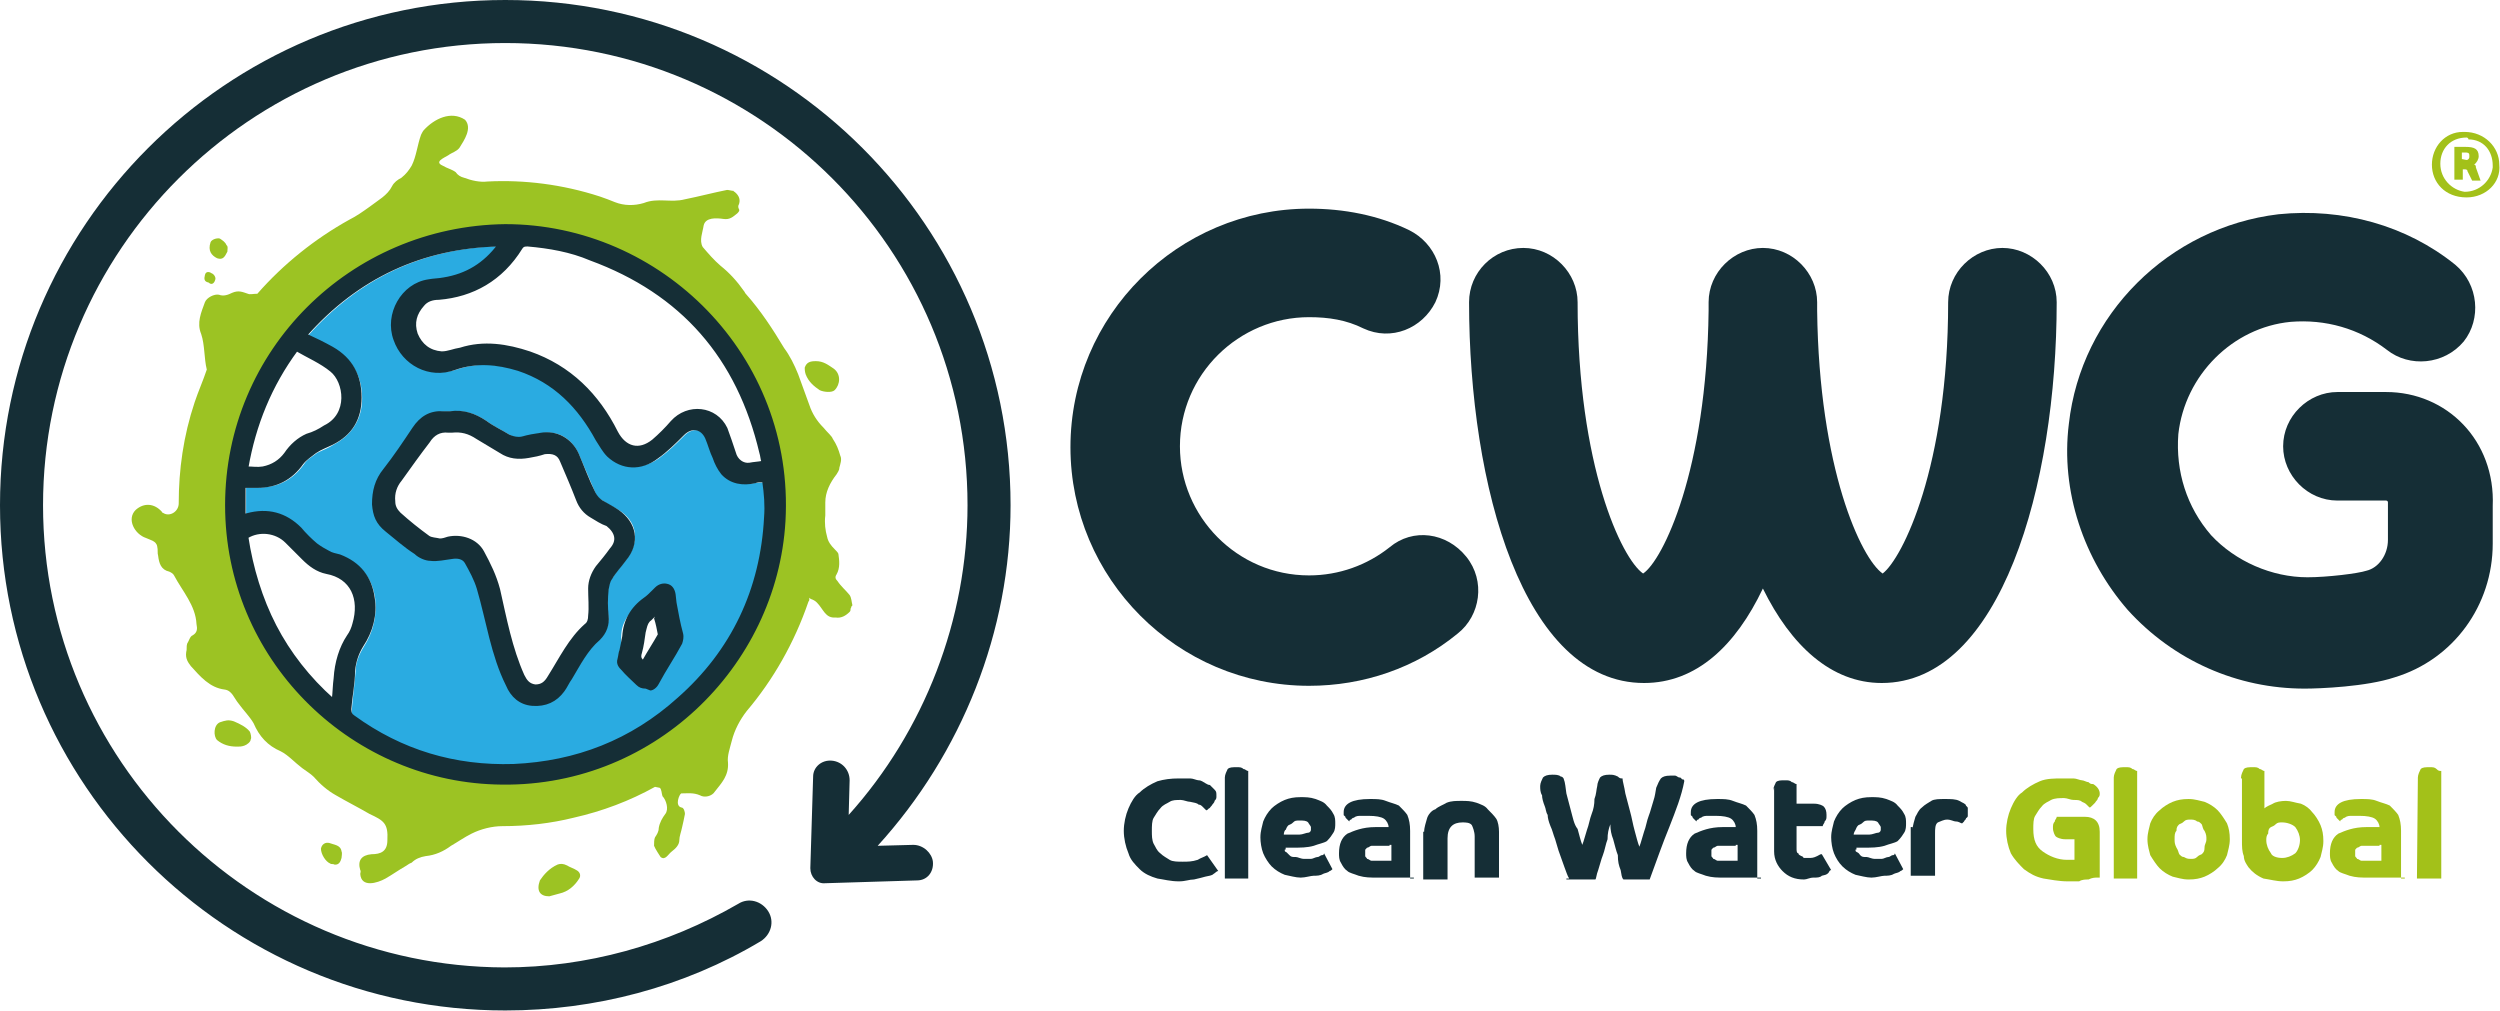 <svg width="1853" height="749" viewBox="0 0 1853 749" fill="none" xmlns="http://www.w3.org/2000/svg">
<path d="M326.661 575.587C339.145 578.361 353.016 580.441 366.194 581.135C353.016 580.441 339.839 579.054 326.661 575.587Z" fill="#2AABE1"/>
<path d="M567.323 357.141C564.548 357.835 562.468 357.835 561.081 357.835C552.065 359.222 543.742 358.528 536.806 351.593C534.032 348.82 531.952 343.965 530.564 339.804C528.484 334.95 527.097 329.402 525.016 325.241C521.548 317.613 513.226 316.92 507.677 322.467C501.435 328.709 495.887 334.257 488.258 339.804C476.468 348.126 461.903 347.433 452.194 338.417C448.726 335.643 445.952 331.483 443.871 326.628C430.694 302.356 412.661 282.939 385.613 274.617C369.661 269.763 355.097 268.376 338.452 273.924C319.726 280.165 300.306 270.456 294.064 252.426C287.129 233.702 299.613 212.204 319.032 208.737C322.5 208.043 326.661 208.043 330.129 207.35C346.774 204.576 360.645 196.254 371.048 182.385C314.177 183.772 266.323 205.963 228.177 248.959C234.419 252.426 241.355 255.2 247.597 258.667C262.161 266.989 268.403 280.165 268.403 295.422C268.403 310.678 260.774 322.467 247.597 329.402C243.435 332.176 239.274 333.563 235.113 335.643C231.645 338.417 227.484 340.498 225.403 343.965C217.081 355.754 205.984 361.302 192.113 361.302H182.403V382.8C183.097 382.8 183.79 382.107 184.484 382.107C199.742 377.946 212.919 381.413 224.016 392.509C227.484 396.67 231.645 400.83 235.806 404.298C238.581 407.072 241.355 408.459 244.823 409.846C247.597 411.233 250.371 411.233 253.145 412.62C267.71 418.167 276.032 428.57 278.113 443.826C279.5 456.309 276.726 468.098 269.79 479.193C266.323 484.741 263.548 490.983 263.548 497.917C262.855 507.626 261.468 516.641 260.774 526.35C260.081 529.124 261.468 530.511 263.548 531.898C298.919 556.863 338.452 569.346 382.145 567.959C428.613 566.572 469.532 549.928 504.21 518.722C544.435 482.661 565.242 437.585 568.71 384.187C568.016 374.478 567.323 366.157 567.323 357.141ZM450.806 436.198C450.113 442.439 450.113 448.68 450.806 455.615C451.5 462.55 449.419 468.791 444.564 472.952C435.548 481.274 430 492.37 423.758 502.078C421.677 504.852 420.29 508.32 418.21 511.093C412.661 519.415 405.032 522.883 395.323 521.496C386.306 520.802 380.065 515.254 376.597 506.933C366.194 484.048 362.726 459.776 355.097 435.504C353.016 428.57 349.548 421.635 346.081 416.087C344 412.62 339.839 411.233 335.677 412.62C330.823 413.313 325.274 414.7 319.726 414.007C315.565 413.313 311.403 411.233 308.629 409.152C301 403.604 294.758 398.057 287.129 392.509C280.887 387.654 278.113 380.72 277.419 373.091C276.726 363.383 279.5 355.061 285.742 347.433C293.371 337.724 300.306 327.322 307.242 316.92C312.79 309.291 319.726 305.13 329.435 305.13H334.29C344 303.743 352.323 306.517 360.645 312.065C366.194 316.226 372.435 319 377.984 322.467C380.758 323.854 384.226 325.241 387.694 323.854C392.548 323.161 396.71 321.774 401.565 321.08C413.355 319 423.065 324.548 428.613 335.643C432.774 345.352 436.935 355.061 441.097 364.77C441.79 367.543 443.871 369.624 446.645 371.011C450.113 373.785 454.968 375.865 458.435 377.946C472.306 386.267 474.387 400.83 464.677 414.007C461.21 418.861 457.048 423.022 454.274 427.876C451.5 430.65 450.806 434.117 450.806 436.198ZM501.435 475.033C495.194 486.128 485.484 492.37 479.242 503.465C476.468 508.32 473.694 503.465 469.532 499.304C465.371 495.143 473 501.385 468.839 496.53C467.452 495.143 461.903 493.063 461.21 491.676C462.597 484.048 459.823 477.807 460.516 470.178C461.21 457.696 470.226 450.761 479.935 443.133C482.71 440.359 484.79 437.585 488.258 434.811C490.339 432.73 485.484 434.117 488.258 434.811C491.032 435.504 495.887 434.117 496.581 437.585C498.661 447.987 501.435 457.002 502.823 467.404C502.823 469.485 502.823 472.952 501.435 475.033Z" fill="#2AABE1"/>
<path d="M326.661 575.587C321.806 574.893 316.952 572.813 312.79 571.426C317.645 573.506 322.5 574.893 326.661 575.587Z" fill="#2AABE1"/>
<path d="M307.935 570.039C303.081 568.652 298.919 566.572 294.064 565.185C298.919 566.572 303.774 568.652 307.935 570.039Z" fill="#2AABE1"/>
<path d="M427.226 644.935C425.145 643.548 422.371 642.854 420.29 641.467C417.516 640.08 415.436 640.08 413.355 640.774C407.113 643.548 402.952 648.402 400.177 652.563C397.403 660.191 400.177 664.352 407.113 664.352L414.742 662.272C420.984 660.885 425.839 656.724 429.306 651.176C430.694 649.096 430 646.322 427.226 644.935Z" fill="#9CC323"/>
<path d="M185.177 542.3C182.403 538.833 178.242 536.752 173.387 534.672C169.226 533.285 167.145 533.979 162.984 535.365C158.129 537.446 158.129 545.768 160.903 548.542C165.065 552.009 169.919 553.396 175.468 553.396H176.161C177.548 553.396 178.936 553.396 181.016 552.702C183.097 552.009 185.871 549.929 185.871 547.848C186.565 547.155 185.871 543.687 185.177 542.3Z" fill="#9CC323"/>
<path d="M244.823 640.081C245.516 640.775 246.903 640.081 247.597 640.775C251.064 641.468 252.452 638.694 253.145 635.92C253.145 634.533 253.839 632.453 253.145 631.066C252.452 626.212 247.597 626.212 244.129 624.825C241.355 624.131 238.581 625.518 237.887 628.986C237.887 633.146 241.355 638.694 244.823 640.081Z" fill="#9CC323"/>
<path d="M168.532 186.546C168.532 185.159 169.226 182.385 167.839 181.692C167.145 179.612 165.065 178.225 162.984 176.838C160.903 176.144 156.742 177.531 156.048 179.612C153.968 185.853 156.742 189.32 160.903 191.401C165.064 192.788 166.452 190.707 168.532 186.546Z" fill="#9CC323"/>
<path d="M159.516 207.35C160.21 205.963 158.823 203.189 156.742 202.496C156.048 201.802 152.581 200.415 151.887 203.883C151.194 206.657 151.194 208.737 154.661 209.431C156.742 211.511 158.823 210.124 159.516 207.35Z" fill="#9CC323"/>
<path d="M607.548 289.18C610.323 290.567 616.565 291.261 618.645 289.18C622.807 285.02 623.5 277.391 617.952 273.23C613.79 270.457 610.323 267.683 604.774 267.683C600.613 267.683 597.839 268.376 596.452 272.537C596.452 273.23 596.452 275.311 597.145 277.391C599.226 282.939 603.387 286.407 607.548 289.18Z" fill="#9CC323"/>
<path d="M629.742 441.053C626.968 437.585 623.5 434.811 620.726 430.65C619.339 429.263 618.645 427.876 620.032 425.796C622.806 420.942 622.113 415.394 621.419 410.54C621.419 409.846 619.339 407.766 618.645 407.072C615.871 404.298 613.79 401.524 613.097 398.057C611.71 393.203 611.016 387.655 611.71 382.107C611.71 379.333 611.71 375.866 611.71 372.398C611.71 364.77 615.177 357.835 620.032 351.594C620.726 350.207 622.113 348.82 622.113 346.74C622.806 343.966 624.194 340.498 622.806 337.724C621.419 332.87 620.032 329.403 617.258 325.242C616.565 323.161 613.097 320.387 610.323 316.92C605.468 312.066 602 306.518 599.919 300.276C597.145 292.648 594.371 285.02 591.597 277.392C588.823 270.457 585.355 263.522 581.194 257.974C572.871 244.105 563.855 230.235 552.758 217.753C552.065 217.059 552.065 216.366 551.371 215.672C546.516 208.737 540.968 202.496 534.032 196.948C529.177 192.787 525.016 187.933 520.855 183.079C518.081 178.224 520.855 171.983 521.548 167.129C522.936 160.887 531.258 161.581 536.113 162.274C540.968 162.968 543.048 160.887 546.516 158.113C549.29 155.34 547.21 155.34 547.21 153.259C547.21 152.566 547.21 152.566 547.21 152.566C549.29 148.405 547.903 144.937 544.435 142.163C544.435 142.163 543.742 142.163 543.742 141.47C542.355 141.47 540.274 140.776 538.887 140.776C528.484 142.857 518.081 145.631 507.677 147.711C497.274 150.485 487.565 146.324 477.161 150.485C470.226 152.566 462.597 152.566 455.661 149.792C452.194 148.405 448.726 147.018 444.564 145.631C416.823 136.616 388.387 133.148 361.339 134.535C355.79 135.229 349.548 133.842 344 131.761C341.226 131.068 339.145 129.681 337.758 127.6C334.984 125.52 331.516 124.826 328.048 122.746C321.806 119.972 328.742 117.198 332.21 115.118C334.984 113.037 338.452 112.344 340.532 109.57C344 104.022 350.242 95.007 344.694 88.766C334.29 81.831 321.806 88.072 314.177 96.394C313.484 97.087 312.79 98.474 312.097 99.861C309.323 107.49 308.629 115.811 305.161 122.746C303.081 126.213 301 128.987 297.532 131.761C294.758 133.148 291.984 135.229 290.597 138.003C287.129 144.937 280.194 148.405 273.952 153.259C269.097 156.726 264.242 160.194 258.694 162.968C233.726 176.837 210.145 195.561 190.726 217.753H190.032C187.952 217.753 185.177 218.446 183.79 217.753C179.629 216.366 176.855 214.979 172 217.059C169.226 218.446 165.758 219.833 162.29 218.446C158.823 217.753 153.274 220.526 151.887 223.994C149.113 231.622 145.645 239.25 149.113 247.572C151.887 255.894 151.194 265.603 153.274 273.924C150.5 282.246 147.032 289.874 144.258 298.196C135.935 323.161 132.468 348.127 132.468 373.092C132.468 379.333 125.532 383.494 120.677 380.027C119.984 380.027 119.984 379.333 119.984 379.333C114.435 373.092 106.806 372.398 100.565 377.946C93.629 384.881 99.871 395.976 108.194 398.75C110.968 400.137 115.823 400.831 116.516 404.992C117.21 407.766 116.516 409.846 117.21 411.926C117.903 417.474 119.29 422.329 125.532 423.716C126.919 424.409 128.306 425.103 129 426.49C135.242 438.279 144.952 448.681 145.645 462.55C146.339 466.018 146.339 468.792 142.871 470.872C140.79 471.566 140.097 475.033 138.71 477.113C138.016 479.194 138.71 481.274 138.016 483.355C137.323 488.209 139.403 490.983 141.484 493.757C148.419 501.385 155.355 509.707 166.452 511.094C172 511.787 173.387 517.335 176.855 521.496C180.323 526.35 185.177 531.205 187.952 536.059C192.113 545.768 198.355 552.703 208.065 556.863C213.613 559.637 218.468 565.185 224.016 569.346C226.79 571.426 230.258 573.507 232.339 575.587C237.194 581.135 242.742 585.989 248.984 589.457C257.306 594.311 265.629 598.472 273.952 603.326C284.355 608.181 287.823 610.261 287.129 622.744C287.129 631.066 282.274 633.146 275.339 633.146C267.71 633.84 264.935 638 267.016 644.935C267.71 645.629 267.016 647.016 267.016 647.709C267.71 658.111 279.5 654.644 285.742 651.176C290.597 648.403 295.452 644.935 300.306 642.161C301.694 641.468 303.081 640.081 305.161 639.387C307.935 636.613 311.403 635.226 315.565 634.533C322.5 633.839 328.742 631.066 334.29 626.905C339.145 624.131 344 620.663 349.548 617.89C356.484 614.422 364.806 612.342 372.435 612.342C390.468 612.342 408.5 610.261 425.145 606.1C446.645 601.246 466.758 593.618 485.484 583.216C486.177 583.216 488.258 583.909 488.952 583.909C490.339 584.603 490.339 588.07 491.032 590.15C493.806 592.924 495.887 599.859 493.113 603.326C491.032 606.1 488.952 609.568 488.258 613.729C488.258 616.503 486.871 618.583 485.484 620.663C484.79 622.05 484.79 624.824 484.79 626.905C485.484 628.985 489.645 635.226 489.645 635.226C493.113 638 495.194 633.146 497.968 631.066C500.742 628.985 503.516 626.211 503.516 622.744C503.516 619.97 504.903 616.503 505.597 613.035C506.29 610.261 506.984 606.794 507.677 603.326C507.677 601.939 506.984 598.472 504.903 598.472C500.048 597.085 503.516 588.763 504.903 588.07C509.758 588.07 513.919 587.376 518.774 589.457C522.242 591.537 527.79 590.15 529.871 586.683C534.726 580.442 540.274 574.894 539.581 565.185C538.887 560.331 540.968 554.783 542.355 549.235C544.436 540.913 548.597 533.285 553.452 527.044C572.871 504.159 588.823 476.42 599.226 445.907C599.919 445.213 599.919 444.52 599.919 443.133C599.919 443.133 600.613 443.133 600.613 443.826C602.694 444.52 604.081 445.213 605.468 446.6C610.323 451.455 611.71 458.39 619.339 457.696C623.5 458.39 626.968 456.309 629.742 453.535C630.435 452.842 630.435 452.148 630.435 451.455C630.435 450.761 631.129 450.068 631.129 449.374L631.823 448.681C631.129 445.907 631.129 443.133 629.742 441.053ZM313.484 558.944C211.532 525.657 154.661 416.087 187.258 314.146C276.726 72.122 626.968 184.466 558.306 433.424C525.016 535.366 415.435 591.537 313.484 558.944Z" fill="#9CC323"/>
<path d="M676.903 626.211L650.548 626.904C712.968 558.25 749.032 468.098 749.032 374.478C749.032 167.822 581.194 0 374.516 0C167.839 0 0 167.822 0 374.478C0 581.135 167.839 748.957 374.516 748.957C441.097 748.957 506.984 731.62 563.855 697.639C571.484 692.785 574.258 683.076 569.403 675.448C564.548 667.82 554.839 665.046 547.21 669.9C494.5 700.413 434.855 717.057 373.823 717.057C185.177 716.363 31.903 563.104 31.903 374.478C31.903 185.852 185.177 31.9 374.516 31.9C563.855 31.9 717.129 185.159 717.129 374.478C717.129 459.083 685.226 541.607 629.048 604.02L629.742 578.361C629.742 570.733 624.194 564.491 616.565 563.798C608.935 563.104 602.694 568.652 602.694 575.587L600.613 643.548C600.613 649.789 605.468 655.337 611.71 654.644L679.677 652.563C687.306 652.563 692.161 646.322 691.468 638.694C690.774 632.452 684.532 626.211 676.903 626.211Z" fill="#152E36"/>
<path d="M374.516 167.128C260.081 168.515 167.839 260.054 167.839 374.478C167.839 487.515 258.694 576.974 366.887 580.441C482.71 584.602 574.952 493.756 581.194 386.267C588.129 264.215 489.645 167.128 374.516 167.128ZM386.306 183.771C387.694 181.691 389.081 181.691 391.161 181.691C407.113 183.078 423.065 185.852 437.629 192.093C505.597 217.058 547.21 264.908 563.855 335.643C564.548 337.724 564.548 339.804 565.242 341.884V342.578C561.774 343.271 559 343.271 555.532 343.965C550.677 344.658 545.823 341.191 544.436 335.643C542.355 329.402 540.274 323.161 538.194 317.613C530.565 301.663 509.758 299.582 497.968 312.758C493.807 317.613 488.952 322.467 484.097 326.628C473.694 334.95 463.29 332.176 457.048 320.387C443.177 292.648 422.371 271.843 392.548 261.441C375.903 255.893 358.565 253.119 341.226 258.667C336.371 259.361 332.21 261.441 327.355 261.441C318.339 260.748 312.097 255.893 308.629 247.571C305.855 239.25 307.936 232.315 313.484 226.074C316.258 222.606 320.419 221.219 325.274 221.219C350.242 219.139 371.742 207.35 386.306 183.771ZM219.855 259.361C228.177 264.215 237.887 268.376 245.516 274.617C255.919 282.939 259.387 307.211 240.661 316.226C236.5 319 232.339 321.08 227.484 322.467C221.242 325.241 215.694 330.095 211.532 336.337C207.371 341.884 201.823 345.352 194.887 346.739C190.726 347.432 187.258 346.739 183.097 346.739C188.645 314.839 200.436 285.713 219.855 259.361ZM248.29 502.771C247.597 507.626 247.597 513.174 246.903 518.721C228.871 502.771 214.306 484.047 203.903 463.937C193.5 443.826 186.565 420.941 183.097 398.056C192.113 392.508 204.597 393.895 212.226 401.524C216.387 405.684 220.548 409.845 224.71 414.006C229.565 418.861 235.113 423.021 242.048 424.408C260.774 427.876 267.71 443.826 262.161 462.55C261.468 465.324 260.081 468.791 258 471.565C252.452 479.887 248.984 490.982 248.29 502.771ZM567.323 383.493C564.548 436.891 543.048 482.661 502.823 518.028C468.145 549.234 427.226 565.184 380.758 567.265C337.065 568.652 297.532 556.863 262.161 531.204C260.081 529.817 259.387 528.43 259.387 525.656C260.081 515.947 262.161 506.932 262.161 497.224C262.855 490.289 264.936 484.047 268.403 478.5C275.339 468.097 278.806 455.615 276.726 443.132C274.645 427.876 266.323 417.474 251.758 411.926C248.984 411.232 245.516 410.539 243.436 409.152C240.661 407.765 237.194 405.684 234.419 403.604C230.258 400.137 226.097 395.976 222.629 391.815C211.532 380.719 198.355 377.252 183.097 381.413C182.403 381.413 181.71 382.106 181.016 382.106V360.608H190.726C204.597 360.608 215.694 355.061 224.016 343.271C226.79 339.804 230.258 337.724 233.726 334.95C237.887 332.176 242.048 330.789 246.21 328.708C260.081 321.774 267.016 310.678 267.016 294.728C267.016 278.778 260.774 266.295 246.21 257.974C239.968 254.506 234.419 251.732 226.79 248.265C264.936 205.269 312.79 183.078 369.661 181.691C359.258 195.561 346.081 203.882 328.742 206.656C325.274 207.35 321.113 207.35 317.645 208.043C298.226 210.817 285.742 233.008 292.677 251.732C298.919 269.763 318.339 280.165 337.065 273.23C353.016 267.682 368.274 269.069 384.226 273.924C411.274 282.939 429.307 301.663 442.484 325.934C445.258 330.095 447.339 334.256 450.806 337.724C461.21 347.432 475.081 348.126 486.871 339.111C493.807 334.256 500.048 328.015 506.29 321.774C512.532 315.532 520.161 316.919 523.629 324.547C525.71 329.402 527.097 334.95 529.177 339.111C530.565 343.271 532.645 347.432 535.419 350.9C541.661 357.834 550.677 359.221 559.694 357.141C561.081 356.448 563.161 356.447 565.936 356.447C567.323 366.156 568.016 374.478 567.323 383.493Z" fill="#152E36" stroke="#152E36" stroke-width="2" stroke-miterlimit="10"/>
<path d="M457.742 378.638C453.581 375.865 449.419 373.784 445.952 371.704C443.871 370.317 441.79 368.236 440.403 365.462C435.548 355.754 432.081 346.045 427.919 336.336C423.065 325.934 412.661 319.693 400.871 321.773C396.016 322.467 391.855 323.16 387 324.547C383.532 325.241 380.758 324.547 377.29 323.16C371.742 319.693 365.5 316.919 359.952 312.758C351.629 307.21 343.306 304.436 333.597 305.823H328.742C319.032 305.13 312.097 309.291 306.548 317.612C299.613 328.014 292.677 338.417 285.048 348.125C278.806 355.754 276.726 364.075 276.726 373.784C277.419 382.106 279.5 387.654 286.436 393.201C293.371 398.749 300.306 404.991 307.936 409.845C310.71 412.619 315.565 414.699 319.032 414.699C323.887 415.393 329.436 414.006 334.984 413.312C339.145 412.619 343.306 413.312 345.387 416.78C348.855 423.021 352.323 429.262 354.403 436.197C361.339 459.775 364.806 485.434 375.903 507.625C379.371 515.947 385.613 521.495 394.629 522.188C404.339 522.882 411.968 519.414 417.516 511.786C419.597 509.012 420.984 505.545 423.065 502.771C429.306 492.369 434.855 481.273 443.871 473.645C448.726 468.791 450.806 463.243 450.113 456.308C449.419 450.067 449.419 443.825 450.113 436.891C450.806 434.117 450.806 431.343 452.887 428.569C455.661 423.714 459.823 419.554 463.29 414.699C473.694 402.217 470.919 387.654 457.742 378.638ZM452.887 407.071C449.419 411.925 445.952 416.086 442.484 420.247C439.016 425.101 436.936 430.649 436.936 436.197C436.936 443.132 437.629 450.067 436.936 456.308C436.936 459.082 436.242 461.856 434.161 463.243C422.371 473.645 415.436 488.208 407.113 501.384C404.339 506.238 401.565 508.319 396.71 508.319C391.855 507.625 389.774 504.851 387.694 500.691C378.677 480.58 374.516 458.388 369.661 436.891C366.887 426.488 362.726 418.167 357.871 409.151C353.016 400.136 341.919 396.669 332.21 398.749C330.129 399.443 328.048 400.136 325.968 400.136C323.194 399.443 319.726 399.443 317.645 398.056C310.016 392.508 303.081 386.96 296.145 380.719C293.371 377.945 291.984 375.171 291.984 371.704C291.29 365.462 293.371 359.914 296.839 355.754C303.774 346.045 310.71 336.336 317.645 327.321C321.113 321.773 325.968 318.999 332.21 319.693C332.903 319.693 334.29 319.693 334.984 319.693C341.919 318.999 347.468 320.386 353.71 324.547C359.258 328.014 365.5 331.482 371.048 334.949C377.29 339.11 384.226 339.804 391.855 338.417C396.016 337.723 399.484 337.03 403.645 335.643C409.887 334.949 414.048 336.336 416.129 341.884C420.29 351.593 424.452 361.301 427.919 370.317C430 375.864 433.468 380.025 438.323 382.799C441.79 384.88 445.952 387.654 450.113 389.041C457.048 394.588 458.436 400.83 452.887 407.071Z" fill="#152E36" stroke="#152E36" stroke-width="2" stroke-miterlimit="10"/>
<path d="M502.823 468.791C501.435 459.083 499.355 449.374 497.274 439.665C496.581 436.891 495.887 434.811 492.419 434.117C489.645 433.424 487.564 434.117 486.177 436.198C483.403 438.972 481.323 441.746 477.855 443.826C468.839 450.761 463.984 459.776 463.29 470.872C462.597 477.113 461.21 481.274 460.516 488.209C459.823 491.676 461.21 493.063 463.29 494.45C466.758 498.611 470.226 502.078 474.387 505.546C477.855 509.013 482.71 508.32 484.79 504.852C491.032 494.45 496.581 485.435 502.129 475.033C502.823 472.952 502.823 470.872 502.823 468.791ZM489.645 470.872C485.484 477.807 481.323 484.741 477.161 491.676C473.694 489.596 472.306 486.822 473.694 483.354C475.081 477.807 476.468 472.259 477.161 466.017C477.855 463.244 478.548 460.47 481.323 458.389C483.403 457.002 484.79 454.922 487.565 452.148C488.258 458.389 490.339 463.937 490.339 469.485C489.645 469.485 489.645 470.178 489.645 470.872Z" fill="#152E36"/>
<path d="M478.548 510.4C475.774 510.4 473.694 509.707 471.613 507.626C468.145 504.159 463.984 500.691 460.516 496.531C459.129 495.144 456.355 492.37 457.742 488.209C458.435 485.435 458.436 483.354 459.129 481.968C459.823 478.5 460.516 475.726 461.21 471.565C461.903 459.776 467.452 450.068 477.161 443.133C479.242 441.746 481.323 439.665 483.403 437.585L485.484 435.505C488.258 432.731 491.726 432.037 494.5 432.731C497.968 433.424 500.048 436.198 500.742 440.359L501.436 446.6C502.823 454.228 504.21 461.857 506.29 469.485C506.984 472.259 506.29 475.033 505.597 477.113C500.048 487.515 493.806 496.531 488.258 506.933C486.871 509.707 484.097 511.787 482.016 511.787C478.548 510.4 478.548 510.4 478.548 510.4ZM490.339 435.505C489.645 435.505 488.258 436.198 487.565 436.891L486.177 438.972C484.097 441.052 482.016 443.826 479.936 445.213C471.613 451.455 467.452 459.776 466.065 470.872C465.371 475.726 465.371 478.5 463.984 481.968C463.29 484.048 463.29 485.435 462.597 488.209C461.903 490.983 463.29 490.983 463.984 493.063C467.452 497.224 471.613 500.691 475.081 504.159C476.468 505.546 477.855 506.239 479.242 506.239C480.629 506.239 482.016 504.852 482.016 503.465C488.258 493.063 493.806 484.048 499.355 473.646C500.048 472.952 500.048 470.872 500.048 469.485C498.661 461.857 497.274 453.535 495.194 446.6L494.5 440.359C493.806 437.585 493.113 436.891 491.726 436.891C491.726 436.198 491.032 435.505 490.339 435.505ZM477.855 494.45L475.774 493.757C473 491.676 469.532 488.902 470.919 482.661C472.306 477.807 473 472.952 473.694 468.098L474.387 465.324C475.081 461.857 476.468 459.083 479.242 456.309C479.935 455.615 481.323 454.228 482.016 452.841C482.71 452.148 483.403 451.455 484.79 450.068L487.565 447.294L489.645 457.002C490.339 461.163 491.032 465.324 492.419 468.791C493.113 470.178 491.726 471.565 491.726 471.565C487.565 478.5 483.403 485.435 479.242 492.37L477.855 494.45ZM485.484 457.002C484.79 457.696 483.403 459.083 482.71 459.776C480.629 461.163 479.935 463.244 479.242 466.018L478.548 468.791C477.855 473.646 477.161 479.194 475.774 484.048C475.081 486.128 475.081 487.515 476.468 488.902C479.936 482.661 484.097 476.42 487.565 470.178C486.871 466.711 486.177 462.55 484.79 458.389L485.484 457.002Z" fill="#152E36"/>
<path d="M1029.92 405.685C1013.27 418.861 992.468 426.489 970.274 426.489C916.871 426.489 874.565 382.8 874.565 330.789C874.565 277.391 918.258 235.089 970.274 235.089C984.839 235.089 998.016 237.169 1010.5 243.411C1031.31 253.119 1054.19 243.411 1063.9 223.993C1073.61 203.189 1063.9 180.304 1044.48 170.596C1021.6 159.5 995.936 154.646 970.274 154.646C873.177 154.646 793.419 233.702 793.419 331.482C793.419 428.569 872.484 508.319 970.274 508.319C1010.5 508.319 1049.34 495.143 1080.55 469.485C1097.19 456.309 1101.35 430.65 1086.79 412.619C1072.23 394.589 1047.26 391.122 1029.92 405.685Z" fill="#152E36"/>
<path d="M1484.19 183.771C1462.69 183.771 1443.97 201.802 1443.97 223.993C1443.97 346.045 1409.98 414.006 1395.42 425.102C1379.47 414.006 1348.26 347.432 1346.87 230.235C1346.87 228.154 1346.87 226.767 1346.87 223.993C1346.87 202.495 1328.84 183.771 1306.65 183.771C1285.15 183.771 1266.42 201.802 1266.42 223.993C1266.42 226.074 1266.42 227.461 1266.42 230.235C1265.03 348.819 1232.44 415.393 1217.87 425.102C1201.92 414.006 1169.32 345.352 1169.32 223.993C1169.32 202.495 1151.29 183.771 1129.1 183.771C1106.9 183.771 1088.87 201.802 1088.87 223.993C1088.87 359.915 1129.1 506.239 1218.56 506.239C1257.4 506.239 1286.53 478.5 1306.65 436.198C1327.45 478.5 1357.27 506.239 1394.73 506.239C1482.81 506.239 1524.42 359.915 1524.42 223.993C1524.42 201.802 1505.69 183.771 1484.19 183.771Z" fill="#152E36"/>
<path d="M1768.55 290.568H1732.48C1710.98 290.568 1692.26 308.598 1692.26 330.789C1692.26 352.287 1710.29 371.011 1732.48 371.011H1768.55C1768.55 371.011 1769.94 371.011 1769.94 372.398V400.137C1769.94 411.233 1763 420.941 1753.98 423.022C1747.74 425.102 1724.85 427.876 1710.29 427.876C1683.94 427.876 1656.89 416.087 1638.85 396.67C1620.82 375.865 1612.5 349.513 1614.58 321.774C1619.44 278.085 1654.81 242.718 1697.81 238.557C1723.47 236.476 1748.44 243.411 1769.24 259.361C1785.89 272.537 1811.55 270.457 1826.11 253.12C1839.29 236.476 1837.21 210.818 1819.87 196.254C1783.81 167.128 1736.65 153.952 1688.79 158.807C1607.65 168.515 1542.45 233.009 1533.44 314.146C1527.19 364.076 1544.53 414.7 1577.13 452.148C1611.11 489.596 1658.27 510.4 1708.21 510.4C1719.31 510.4 1753.98 509.013 1774.79 502.078C1818.48 488.902 1847.61 448.681 1847.61 402.911V375.172C1849.69 326.628 1813.63 290.568 1768.55 290.568Z" fill="#152E36"/>
<path d="M903 645.629C901.613 645.629 900.919 647.016 899.532 647.709C898.145 649.096 896.065 649.096 893.29 649.79C890.516 650.483 888.436 651.177 884.968 651.87C881.5 651.87 878.726 653.257 873.871 653.257C867.629 653.257 862.774 651.87 857.919 651.177C853.065 649.79 848.21 647.709 844.742 644.242C841.274 640.775 837.806 637.307 836.419 632.453C834.339 627.599 832.952 621.357 832.952 615.809C832.952 610.262 834.339 604.02 836.419 599.166C838.5 594.312 841.274 589.457 844.742 587.377C848.21 583.909 853.065 581.135 857.919 579.055C862.774 577.668 867.629 576.975 873.871 576.975C877.339 576.975 880.113 576.975 882.194 576.975C884.274 576.975 887.048 578.362 888.436 578.362C890.516 578.362 891.903 579.749 893.29 580.442C894.677 581.135 895.371 581.829 896.758 581.829C898.145 583.216 898.839 583.909 900.226 585.296C901.613 586.683 901.613 587.377 901.613 590.151C901.613 591.538 901.613 592.231 900.226 593.618C900.226 595.005 898.839 595.699 898.145 597.085C896.758 598.472 896.758 599.166 896.065 599.166C894.678 600.553 894.677 600.553 893.984 600.553C892.597 599.166 892.597 599.166 891.903 598.472C890.516 597.085 889.823 596.392 888.436 596.392C887.048 595.005 884.968 595.005 882.194 594.312C880.113 594.312 877.339 592.925 875.258 592.925C871.79 592.925 869.016 592.925 866.936 594.312C864.855 595.699 862.081 596.392 860 599.166C857.919 601.246 856.532 604.02 855.145 606.101C853.758 608.181 853.758 612.342 853.758 615.809C853.758 619.277 853.758 622.744 855.145 625.518C856.532 627.599 857.226 630.372 860 632.453C862.081 634.533 864.855 635.92 866.936 637.307C869.016 638.694 873.177 638.694 876.645 638.694C880.113 638.694 883.581 638.694 887.742 637.307C889.823 635.92 892.597 635.227 894.678 633.84L903 645.629Z" fill="#152E36"/>
<path d="M907.855 576.281C907.855 574.2 909.242 571.426 909.936 570.039C911.323 568.652 913.403 568.652 916.871 568.652C918.952 568.652 920.339 568.652 921.726 570.039C923.113 570.039 923.806 571.426 925.194 571.426V651.176H907.855V576.281Z" fill="#152E36"/>
<path d="M952.242 629.679C952.242 631.065 952.242 631.065 953.629 631.759C955.016 633.146 955.016 633.146 955.71 633.839C957.097 635.226 957.79 635.226 960.565 635.226C961.952 635.226 964.032 636.613 966.806 636.613C968.887 636.613 970.274 636.613 971.661 636.613C973.048 636.613 975.129 635.226 976.516 635.226C977.903 635.226 978.597 633.839 979.984 633.839C981.371 633.839 981.371 632.452 981.371 632.452L987.613 644.242C987.613 644.242 986.226 645.629 985.532 645.629C984.145 647.015 982.065 647.015 980.677 647.709C978.597 649.096 975.823 649.096 973.742 649.096C971.661 649.096 967.5 650.483 964.032 650.483C960.565 650.483 955.71 649.096 952.242 648.402C948.774 647.015 945.306 644.935 942.532 642.161C940.452 640.081 937.677 635.92 936.29 632.452C934.903 628.985 934.21 624.131 934.21 620.663C934.21 615.809 935.597 612.342 936.29 608.874C937.677 605.407 939.758 601.939 942.532 599.165C944.613 597.085 948.774 594.311 952.242 592.924C955.71 591.537 959.177 590.844 964.032 590.844C967.5 590.844 970.968 590.844 975.129 592.231C978.597 593.618 981.371 594.311 983.452 597.085C985.532 599.165 986.919 600.552 988.307 603.326C989.694 605.407 989.694 608.181 989.694 610.261C989.694 612.342 989.694 615.115 988.307 617.196C986.919 619.276 986.226 620.663 983.452 623.437C981.371 624.824 977.21 625.518 973.742 626.905C968.887 628.292 964.032 628.292 957.79 628.292H952.936V629.679H952.242ZM951.548 618.583C956.403 618.583 959.871 618.583 963.339 618.583C965.419 618.583 968.194 617.196 969.581 617.196C970.968 617.196 971.661 615.809 971.661 615.115C971.661 613.729 971.661 613.729 971.661 613.035C971.661 612.342 970.274 610.955 969.581 609.568C968.194 608.181 966.113 608.181 963.339 608.181C960.565 608.181 959.871 608.181 958.484 609.568C957.097 610.955 956.403 610.955 955.016 611.648C953.629 613.035 953.629 613.729 952.936 615.115C952.242 615.115 951.548 617.196 951.548 618.583Z" fill="#152E36"/>
<path d="M1047.95 650.483C1047.95 650.483 1046.56 650.483 1045.87 650.483C1044.48 650.483 1042.4 650.483 1039.63 650.483C1036.85 650.483 1034.77 650.483 1031.31 650.483C1029.23 650.483 1025.06 650.483 1021.6 650.483C1015.35 650.483 1011.89 650.483 1007.03 649.096C1003.56 647.709 1000.1 647.015 998.71 645.628C996.629 644.241 995.242 642.161 993.855 639.387C992.468 637.307 992.468 634.533 992.468 632.452C992.468 625.517 994.548 620.663 998.71 617.889C1003.56 615.809 1009.81 613.035 1019.52 613.035C1021.6 613.035 1024.37 613.035 1025.76 613.035C1027.15 613.035 1027.84 613.035 1029.23 613.035C1029.23 610.954 1027.84 608.18 1025.76 606.794C1023.68 605.407 1019.52 604.713 1014.66 604.713C1012.58 604.713 1009.81 604.713 1008.42 604.713C1007.03 604.713 1004.95 604.713 1003.56 606.1C1002.18 606.1 1001.48 607.487 1001.48 607.487C1000.1 607.487 1000.1 608.874 1000.1 608.874C1000.1 608.874 1000.1 608.874 998.71 607.487L997.323 606.1C997.323 604.713 995.936 604.713 995.936 604.02C995.936 602.633 995.936 601.939 995.936 601.939C995.936 595.698 1002.18 592.23 1015.35 592.23C1020.21 592.23 1023.68 592.231 1027.15 593.617C1030.61 595.004 1034.08 595.698 1036.85 597.085C1038.94 599.165 1041.71 601.939 1043.1 604.02C1044.48 607.487 1045.18 610.954 1045.18 615.809V651.176H1047.95V650.483ZM1029.92 626.904C1028.53 626.904 1028.53 626.904 1027.84 626.904C1026.45 626.904 1024.37 626.904 1021.6 626.904C1019.52 626.904 1018.13 626.904 1016.74 626.904C1015.35 626.904 1014.66 628.291 1013.27 628.291C1011.89 629.678 1011.89 629.678 1011.89 630.372C1011.89 631.759 1011.89 631.759 1011.89 632.452C1011.89 633.839 1011.89 633.839 1011.89 634.533C1011.89 635.226 1013.27 635.92 1013.27 636.613C1014.66 636.613 1015.35 638 1016.74 638C1018.13 638 1020.21 638 1022.98 638C1025.06 638 1026.45 638 1027.84 638C1029.23 638 1029.92 638 1031.31 638V626.211H1029.92V626.904Z" fill="#152E36"/>
<path d="M1055.58 616.502C1055.58 613.035 1056.97 609.567 1057.66 606.793C1058.35 604.019 1061.13 600.552 1063.9 599.858C1065.98 597.778 1070.15 596.391 1072.23 595.004C1075.69 593.617 1079.16 593.617 1083.32 593.617C1086.79 593.617 1090.26 593.617 1094.42 595.004C1097.89 596.391 1100.66 597.085 1102.74 599.858C1104.82 601.939 1107.6 604.713 1108.98 606.793C1110.37 608.874 1111.06 613.035 1111.06 616.502V650.482H1093.03V619.969C1093.03 616.502 1091.65 613.035 1090.95 611.648C1089.56 609.567 1086.1 609.567 1084.02 609.567C1077.08 609.567 1072.92 613.035 1072.92 621.356V651.869H1054.89V616.502H1055.58Z" fill="#152E36"/>
<path d="M1163.08 651.176C1161.69 649.096 1161 646.322 1159.61 642.855C1158.23 639.387 1157.53 636.613 1156.15 633.146C1154.76 629.678 1154.06 626.211 1152.68 622.05C1151.29 618.583 1150.6 615.115 1149.21 612.341C1147.82 608.874 1147.13 606.1 1147.13 604.02C1145.74 601.939 1145.74 599.165 1145.05 597.778C1143.66 594.311 1142.97 591.537 1142.97 589.457C1141.58 587.376 1141.58 584.602 1141.58 582.522C1141.58 580.441 1142.97 577.668 1143.66 576.281C1145.05 574.894 1147.13 574.2 1150.6 574.2C1152.68 574.2 1155.45 574.2 1156.84 575.587C1158.23 575.587 1158.92 576.974 1158.92 576.974C1160.31 580.442 1160.31 583.909 1161 588.07C1162.39 592.924 1163.08 596.392 1164.47 601.246C1165.85 606.1 1166.55 610.955 1169.32 614.422C1170.71 619.276 1171.4 622.744 1172.79 626.211C1174.18 622.744 1174.87 619.276 1176.26 615.115C1177.65 611.648 1178.34 606.794 1179.73 603.326C1181.11 599.859 1181.81 596.391 1181.81 592.231C1183.19 588.763 1183.19 585.296 1183.89 582.522C1183.89 580.441 1185.27 577.668 1185.97 576.281C1187.35 574.894 1189.44 574.2 1192.9 574.2C1194.98 574.2 1196.37 574.2 1199.15 575.587C1200.53 576.974 1201.23 576.974 1202.61 576.974C1202.61 579.055 1204 583.215 1204.69 588.07C1206.08 592.924 1206.77 596.392 1208.16 601.246C1209.55 606.1 1210.24 610.955 1211.63 615.809C1213.02 620.663 1213.71 624.131 1215.1 627.598C1216.48 624.131 1217.18 620.663 1218.56 616.502C1219.95 613.035 1220.65 608.181 1222.03 604.713C1223.42 601.246 1224.11 597.778 1225.5 593.618C1226.89 589.457 1226.89 587.376 1227.58 583.909C1228.97 580.442 1229.66 579.055 1231.05 576.974C1232.44 575.587 1234.52 574.894 1237.98 574.894C1239.37 574.894 1240.06 574.894 1241.45 574.894C1242.84 574.894 1243.53 576.281 1244.92 576.281C1246.31 576.281 1246.31 577.668 1247 577.668C1247.69 577.668 1248.39 577.668 1248.39 579.055C1246.31 590.15 1242.15 600.552 1237.29 613.035C1232.44 624.824 1227.58 638.694 1222.73 651.87H1203.31C1201.92 650.483 1201.92 648.402 1201.23 644.935C1199.84 641.468 1199.15 638.694 1199.15 633.839C1197.76 630.372 1197.06 626.905 1195.68 622.05C1194.29 618.583 1193.6 615.115 1193.6 610.955C1192.21 614.422 1191.52 617.889 1191.52 622.05C1190.13 625.518 1189.44 630.372 1188.05 633.839C1186.66 637.307 1185.97 640.774 1184.58 644.935C1183.19 648.402 1183.19 651.176 1182.5 651.87H1161V651.176H1163.08Z" fill="#152E36"/>
<path d="M1305.26 650.483C1305.26 650.483 1303.87 650.483 1303.18 650.483C1301.79 650.483 1299.71 650.483 1296.94 650.483C1294.85 650.483 1292.08 650.483 1288.61 650.483C1286.53 650.483 1282.37 650.483 1278.9 650.483C1272.66 650.483 1269.19 650.483 1264.34 649.096C1260.87 647.709 1257.4 647.015 1256.02 645.628C1253.94 644.241 1252.55 642.161 1251.16 639.387C1249.77 637.307 1249.77 634.533 1249.77 632.452C1249.77 625.517 1251.85 620.663 1256.02 617.889C1260.87 615.809 1267.11 613.035 1276.82 613.035C1278.9 613.035 1281.68 613.035 1283.06 613.035C1284.45 613.035 1285.15 613.035 1286.53 613.035C1286.53 610.954 1285.15 608.18 1283.06 606.794C1280.98 605.407 1276.82 604.713 1271.97 604.713C1269.89 604.713 1267.11 604.713 1265.73 604.713C1264.34 604.713 1262.26 604.713 1260.87 606.1C1259.48 606.1 1258.79 607.487 1258.79 607.487C1257.4 607.487 1257.4 608.874 1257.4 608.874C1257.4 608.874 1257.4 608.874 1256.02 607.487L1254.63 606.1C1254.63 604.713 1253.24 604.713 1253.24 604.02C1253.24 602.633 1253.24 601.939 1253.24 601.939C1253.24 595.698 1259.48 592.23 1272.66 592.23C1277.52 592.23 1280.98 592.231 1284.45 593.617C1287.92 595.004 1291.39 595.698 1294.16 597.085C1296.24 599.165 1299.02 601.939 1300.4 604.02C1301.79 607.487 1302.48 610.954 1302.48 615.809V651.176H1305.26V650.483ZM1286.53 626.904C1285.15 626.904 1285.15 626.904 1284.45 626.904C1283.06 626.904 1280.98 626.904 1278.21 626.904C1275.44 626.904 1274.74 626.904 1273.35 626.904C1271.97 626.904 1271.27 628.291 1269.89 628.291C1268.5 629.678 1268.5 629.678 1268.5 630.372C1268.5 631.759 1268.5 631.759 1268.5 632.452C1268.5 633.839 1268.5 633.839 1268.5 634.533C1268.5 635.226 1269.89 635.92 1269.89 636.613C1271.27 636.613 1271.97 638 1273.35 638C1274.74 638 1276.82 638 1279.6 638C1282.37 638 1283.06 638 1284.45 638C1285.84 638 1286.53 638 1287.92 638V626.211H1286.53V626.904Z" fill="#152E36"/>
<path d="M1314.27 585.99C1314.27 583.909 1315.66 581.135 1316.35 579.748C1317.74 578.361 1319.82 578.361 1323.29 578.361C1325.37 578.361 1326.76 578.361 1328.15 579.748C1329.53 579.748 1330.23 581.135 1331.61 581.135V595.698H1344.79C1348.26 595.698 1351.03 597.085 1351.73 597.779C1353.11 599.166 1353.81 601.246 1353.81 604.02C1353.81 606.794 1353.81 607.487 1352.42 608.874C1352.42 610.261 1351.03 610.955 1351.03 612.342H1331.61V628.985C1331.61 630.372 1331.61 632.453 1333 632.453C1333 633.84 1334.39 633.84 1335.08 634.533C1336.47 634.533 1336.47 635.92 1337.16 635.92C1337.85 635.92 1339.24 635.92 1340.63 635.92C1342.71 635.92 1344.1 635.92 1346.87 634.533C1349.65 633.146 1348.95 633.146 1350.34 633.146L1357.27 644.935C1355.89 644.935 1355.89 646.322 1355.19 647.016C1353.81 648.403 1353.11 648.403 1350.34 649.096C1348.95 650.483 1346.87 650.483 1344.1 650.483C1341.32 650.483 1339.24 651.87 1337.16 651.87C1330.23 651.87 1325.37 649.79 1321.21 645.629C1317.74 642.161 1314.97 637.307 1314.97 631.066V583.909H1314.27V585.99Z" fill="#152E36"/>
<path d="M1375.31 629.679C1375.31 631.065 1375.31 631.065 1376.69 631.759C1378.08 632.452 1378.08 633.146 1378.77 633.839C1380.16 635.226 1380.85 635.226 1383.63 635.226C1385.02 635.226 1387.1 636.613 1389.87 636.613C1391.95 636.613 1393.34 636.613 1394.73 636.613C1396.11 636.613 1398.19 635.226 1399.58 635.226C1400.97 635.226 1401.66 633.839 1403.05 633.839C1404.44 633.839 1404.44 632.452 1404.44 632.452L1410.68 644.242C1410.68 644.242 1409.29 645.629 1408.6 645.629C1407.21 647.015 1405.13 647.015 1403.74 647.709C1401.66 649.096 1398.89 649.096 1396.81 649.096C1394.73 649.096 1390.56 650.483 1387.1 650.483C1383.63 650.483 1378.77 649.096 1375.31 648.402C1371.84 647.015 1368.37 644.935 1365.6 642.161C1362.82 639.387 1360.74 635.92 1359.35 632.452C1357.97 628.985 1357.27 624.131 1357.27 620.663C1357.27 615.809 1358.66 612.342 1359.35 608.874C1360.74 605.407 1362.82 601.939 1365.6 599.165C1367.68 597.085 1371.84 594.311 1375.31 592.924C1378.77 591.537 1382.24 590.844 1387.1 590.844C1390.56 590.844 1394.03 590.844 1398.19 592.231C1401.66 593.618 1404.44 594.311 1406.52 597.085C1408.6 599.165 1409.98 600.552 1411.37 603.326C1412.76 605.407 1412.76 608.181 1412.76 610.261C1412.76 612.342 1412.76 615.115 1411.37 617.196C1409.98 619.276 1409.29 620.663 1406.52 623.437C1404.44 624.824 1400.27 625.518 1396.81 626.905C1391.95 628.292 1387.1 628.292 1380.85 628.292H1376V629.679H1375.31ZM1373.92 618.583C1378.77 618.583 1382.24 618.583 1385.71 618.583C1387.79 618.583 1390.56 617.196 1391.95 617.196C1393.34 617.196 1394.03 615.809 1394.03 615.115C1394.03 613.729 1394.03 613.729 1394.03 613.035C1394.03 612.342 1392.65 610.955 1391.95 609.568C1390.56 608.181 1388.48 608.181 1385.71 608.181C1382.94 608.181 1382.24 608.181 1380.85 609.568C1379.47 610.955 1378.77 610.955 1377.39 611.648C1376 613.035 1376 613.729 1375.31 615.115C1375.31 615.115 1373.92 617.196 1373.92 618.583Z" fill="#152E36"/>
<path d="M1417.61 615.115C1417.61 611.648 1419 608.18 1419.69 605.407C1421.08 603.326 1421.77 600.552 1424.55 598.472C1426.63 596.391 1429.4 595.004 1431.48 593.617C1433.56 592.231 1437.73 592.23 1441.19 592.23C1446.05 592.23 1449.52 592.231 1452.29 593.617C1454.37 595.004 1457.15 595.698 1457.15 597.085C1458.53 598.472 1458.53 598.472 1458.53 599.165C1458.53 599.859 1458.53 600.552 1458.53 601.246C1458.53 602.633 1458.53 603.326 1458.53 604.713C1458.53 606.1 1457.15 606.1 1457.15 606.794C1457.15 607.487 1455.76 608.18 1455.76 608.874L1454.37 610.261C1452.98 610.261 1452.29 608.874 1449.52 608.874C1448.13 608.874 1446.05 607.487 1443.27 607.487C1440.5 607.487 1438.42 608.874 1436.34 609.567C1434.26 610.954 1434.26 614.422 1434.26 617.889V649.096H1416.23V613.035H1417.61V615.115Z" fill="#152E36"/>
<path d="M1537.6 622.051H1530.66C1527.19 622.051 1524.42 620.664 1523.73 619.97C1523.03 619.277 1521.65 616.503 1521.65 613.729C1521.65 611.648 1521.65 610.262 1523.03 608.875C1523.03 607.488 1524.42 606.794 1524.42 605.407H1545.23C1552.16 605.407 1556.32 608.875 1556.32 616.503V650.483C1556.32 650.483 1554.94 650.483 1554.24 650.483C1552.85 650.483 1550.77 650.483 1548 651.87C1545.92 651.87 1543.15 651.87 1541.06 653.257C1538.98 653.257 1534.82 653.257 1532.74 653.257C1525.81 653.257 1519.56 651.87 1514.71 651.177C1508.47 649.79 1505 647.709 1500.15 644.242C1496.68 640.775 1493.21 637.307 1490.44 632.453C1488.35 627.599 1486.97 621.357 1486.97 615.809C1486.97 610.262 1488.35 604.02 1490.44 599.166C1492.52 594.312 1495.29 589.457 1498.76 587.377C1502.23 583.909 1507.08 581.135 1511.94 579.055C1516.79 576.975 1523.03 576.975 1528.58 576.975C1532.05 576.975 1534.82 576.975 1536.9 576.975C1538.98 576.975 1541.76 578.362 1543.15 578.362C1544.53 578.362 1546.61 579.749 1548 579.749C1549.39 581.135 1550.08 581.135 1551.47 581.135C1554.94 583.216 1556.32 585.99 1556.32 588.07C1556.32 589.457 1556.32 590.151 1554.94 591.538C1554.94 592.925 1553.55 593.618 1552.85 595.005C1551.47 596.392 1551.47 596.392 1550.77 597.085C1549.39 598.472 1549.39 598.472 1548.69 598.472C1547.31 597.085 1547.31 597.085 1546.61 596.392C1545.23 595.005 1544.53 595.005 1543.15 594.312C1541.76 592.925 1539.68 592.925 1536.9 592.925C1534.82 592.925 1532.05 591.538 1529.97 591.538C1526.5 591.538 1523.03 591.538 1520.26 592.925C1518.18 594.312 1515.4 595.005 1513.32 597.779C1511.24 599.859 1509.85 602.633 1508.47 604.714C1507.08 606.794 1507.08 610.955 1507.08 614.422C1507.08 622.744 1509.16 627.598 1514.02 631.066C1518.87 634.533 1525.11 637.307 1532.05 637.307C1533.44 637.307 1534.13 637.307 1535.52 637.307C1536.9 637.307 1537.6 637.307 1537.6 637.307V625.518V622.051Z" fill="#A3C119"/>
<path d="M1566.73 576.281C1566.73 574.2 1568.11 571.426 1568.81 570.039C1570.19 568.652 1572.27 568.652 1575.74 568.652C1577.82 568.652 1579.21 568.652 1580.6 570.039C1581.98 570.039 1582.68 571.426 1584.06 571.426V651.176H1566.73V576.281Z" fill="#A3C119"/>
<path d="M1591.69 622.05C1591.69 617.196 1593.08 613.728 1593.77 610.261C1595.16 606.794 1597.24 603.326 1600.71 600.552C1602.79 598.472 1606.95 595.698 1610.42 594.311C1613.89 592.924 1617.35 592.23 1622.21 592.23C1627.06 592.23 1630.53 593.617 1634 594.311C1637.47 595.698 1640.94 597.778 1643.71 600.552C1645.79 602.633 1648.56 606.794 1650.65 610.261C1652.03 613.728 1652.73 617.196 1652.73 622.05C1652.73 626.904 1651.34 630.372 1650.65 633.839C1649.26 637.307 1647.18 640.774 1643.71 643.548C1641.63 645.628 1637.47 648.402 1634 649.789C1630.53 651.176 1627.06 651.87 1622.21 651.87C1617.35 651.87 1613.89 650.483 1610.42 649.789C1606.95 648.402 1603.48 646.322 1600.71 643.548C1598.63 641.467 1595.85 637.307 1593.77 633.839C1593.08 631.065 1591.69 626.904 1591.69 622.05ZM1623.6 636.613C1625.68 636.613 1627.06 636.613 1628.45 635.226C1629.84 633.839 1630.53 633.839 1631.92 633.146C1633.31 631.759 1634 631.065 1634 628.291C1634 625.517 1635.39 624.824 1635.39 622.05C1635.39 619.97 1635.39 618.583 1634 615.809C1632.61 614.422 1632.61 612.341 1631.92 610.954C1630.53 609.567 1629.84 608.874 1628.45 608.874C1627.06 607.487 1624.98 607.487 1623.6 607.487C1621.52 607.487 1620.13 607.487 1618.74 608.874C1617.35 610.261 1616.66 610.261 1615.27 610.954C1613.89 612.341 1613.19 613.035 1613.19 615.809C1611.81 617.196 1611.81 619.276 1611.81 622.05C1611.81 624.13 1611.81 625.517 1613.19 628.291C1614.58 630.372 1614.58 631.759 1615.27 633.146C1616.66 634.533 1617.35 635.226 1618.74 635.226C1620.13 635.92 1620.82 636.613 1623.6 636.613Z" fill="#A3C119"/>
<path d="M1661.05 576.281C1661.05 574.2 1662.44 571.426 1663.13 570.039C1664.52 568.652 1666.6 568.652 1670.06 568.652C1672.15 568.652 1673.53 568.652 1674.92 570.039C1676.31 570.039 1677 571.426 1678.39 571.426V599.165C1679.77 597.778 1681.85 597.085 1684.63 595.698C1686.71 594.311 1690.87 593.618 1694.34 593.618C1697.81 593.618 1701.27 595.005 1705.44 595.698C1708.9 597.085 1711.68 599.165 1713.76 601.939C1715.84 604.02 1718.61 608.181 1720 611.648C1721.39 615.115 1722.08 618.583 1722.08 623.437C1722.08 628.291 1720.69 631.759 1720 635.226C1718.61 638.694 1716.53 642.161 1713.76 644.935C1711.68 647.015 1707.52 649.789 1704.05 651.176C1700.58 652.563 1697.11 653.257 1692.26 653.257C1687.4 653.257 1682.55 651.87 1677.69 651.176C1672.84 649.096 1669.37 646.322 1666.6 642.855C1665.21 640.774 1663.13 638 1663.13 634.533C1661.74 631.065 1661.74 627.598 1661.74 622.744V576.974H1661.05V576.281ZM1691.56 635.92C1695.03 635.92 1698.5 634.533 1701.27 632.452C1703.35 630.372 1704.74 626.211 1704.74 622.744C1704.74 619.276 1703.35 615.809 1701.27 613.035C1699.19 610.955 1695.03 609.568 1691.56 609.568C1689.48 609.568 1688.1 609.568 1686.71 610.955C1685.32 612.342 1684.63 612.341 1683.24 613.035C1681.85 613.728 1681.16 615.115 1681.16 617.889C1679.77 619.276 1679.77 621.357 1679.77 622.744C1679.77 626.211 1681.16 629.678 1683.24 632.452C1683.94 634.533 1687.4 635.92 1691.56 635.92Z" fill="#A3C119"/>
<path d="M1782.42 650.483C1782.42 650.483 1781.03 650.483 1780.34 650.483C1778.95 650.483 1776.87 650.483 1774.1 650.483C1772.02 650.483 1769.24 650.483 1765.77 650.483C1763.69 650.483 1759.53 650.483 1756.06 650.483C1749.82 650.483 1746.35 650.483 1741.5 649.096C1738.03 647.709 1734.56 647.015 1733.18 645.628C1731.1 644.241 1729.71 642.161 1728.32 639.387C1726.94 637.307 1726.94 634.533 1726.94 632.452C1726.94 625.517 1729.02 620.663 1733.18 617.889C1738.03 615.809 1744.27 613.035 1753.98 613.035C1756.06 613.035 1758.84 613.035 1760.23 613.035C1761.61 613.035 1762.31 613.035 1763.69 613.035C1763.69 610.954 1762.31 608.18 1760.23 606.794C1758.15 605.407 1753.98 604.713 1749.13 604.713C1747.05 604.713 1744.27 604.713 1742.89 604.713C1741.5 604.713 1739.42 604.713 1738.03 606.1C1736.65 606.1 1735.95 607.487 1735.95 607.487C1734.56 607.487 1734.56 608.874 1734.56 608.874C1734.56 608.874 1734.56 608.874 1733.18 607.487L1731.79 606.1C1731.79 604.713 1730.4 604.713 1730.4 604.02C1730.4 602.633 1730.4 601.939 1730.4 601.939C1730.4 595.698 1736.65 592.23 1749.82 592.23C1754.68 592.23 1758.15 592.231 1761.61 593.617C1765.08 595.004 1768.55 595.698 1771.32 597.085C1773.4 599.165 1776.18 601.939 1777.56 604.02C1778.95 607.487 1779.65 610.954 1779.65 615.809V651.176H1782.42V650.483ZM1763.69 626.904C1762.31 626.904 1762.31 626.904 1761.61 626.904C1760.92 626.904 1758.15 626.904 1755.37 626.904C1753.29 626.904 1751.9 626.904 1750.52 626.904C1749.13 626.904 1748.44 628.291 1747.05 628.291C1745.66 629.678 1745.66 629.678 1745.66 630.372C1745.66 631.759 1745.66 631.759 1745.66 632.452C1745.66 633.839 1745.66 633.839 1745.66 634.533C1745.66 635.226 1747.05 635.92 1747.05 636.613C1748.44 636.613 1749.13 638 1750.52 638C1751.9 638 1753.98 638 1756.76 638C1758.84 638 1760.23 638 1761.61 638C1763 638 1763.69 638 1765.08 638V626.211H1763.69V626.904Z" fill="#A3C119"/>
<path d="M1792.13 576.281C1792.13 574.2 1793.52 571.426 1794.21 570.039C1795.6 568.652 1797.68 568.652 1801.15 568.652C1803.23 568.652 1804.61 568.652 1806 570.039C1807.39 571.426 1808.08 571.426 1809.47 571.426V651.176H1791.44L1792.13 576.281Z" fill="#A3C119"/>
<path d="M1828.19 146.324C1812.24 146.324 1802.53 135.228 1802.53 122.052C1802.53 108.876 1812.24 97.78 1825.42 97.78H1826.81C1841.37 97.78 1852.47 108.876 1852.47 122.052C1853.86 135.228 1842.76 146.324 1828.19 146.324ZM1828.19 101.941C1816.4 101.941 1808.77 110.263 1808.77 121.359C1808.77 132.454 1817.1 140.776 1826.81 142.163C1837.9 142.163 1846.23 133.841 1847.61 124.132V122.745C1847.61 111.65 1840.68 103.328 1829.58 103.328C1829.58 101.941 1828.19 101.941 1828.19 101.941Z" fill="#A3C119"/>
<path d="M1825.42 133.148H1819.18V108.876H1827.5C1833.74 108.876 1837.21 110.263 1837.21 115.811C1837.21 117.891 1835.82 120.665 1833.74 122.052C1835.13 122.052 1835.13 123.439 1835.13 124.133L1838.6 133.841H1832.35L1828.89 126.906C1828.89 125.519 1827.5 125.519 1826.81 125.519H1825.42V133.148ZM1828.19 118.585C1829.58 118.585 1830.27 117.198 1830.27 116.504C1830.27 116.504 1830.27 116.504 1830.27 115.117C1830.27 113.037 1828.89 113.037 1826.81 113.037H1824.73V117.891L1828.19 118.585Z" fill="#A3C119"/>
</svg>
